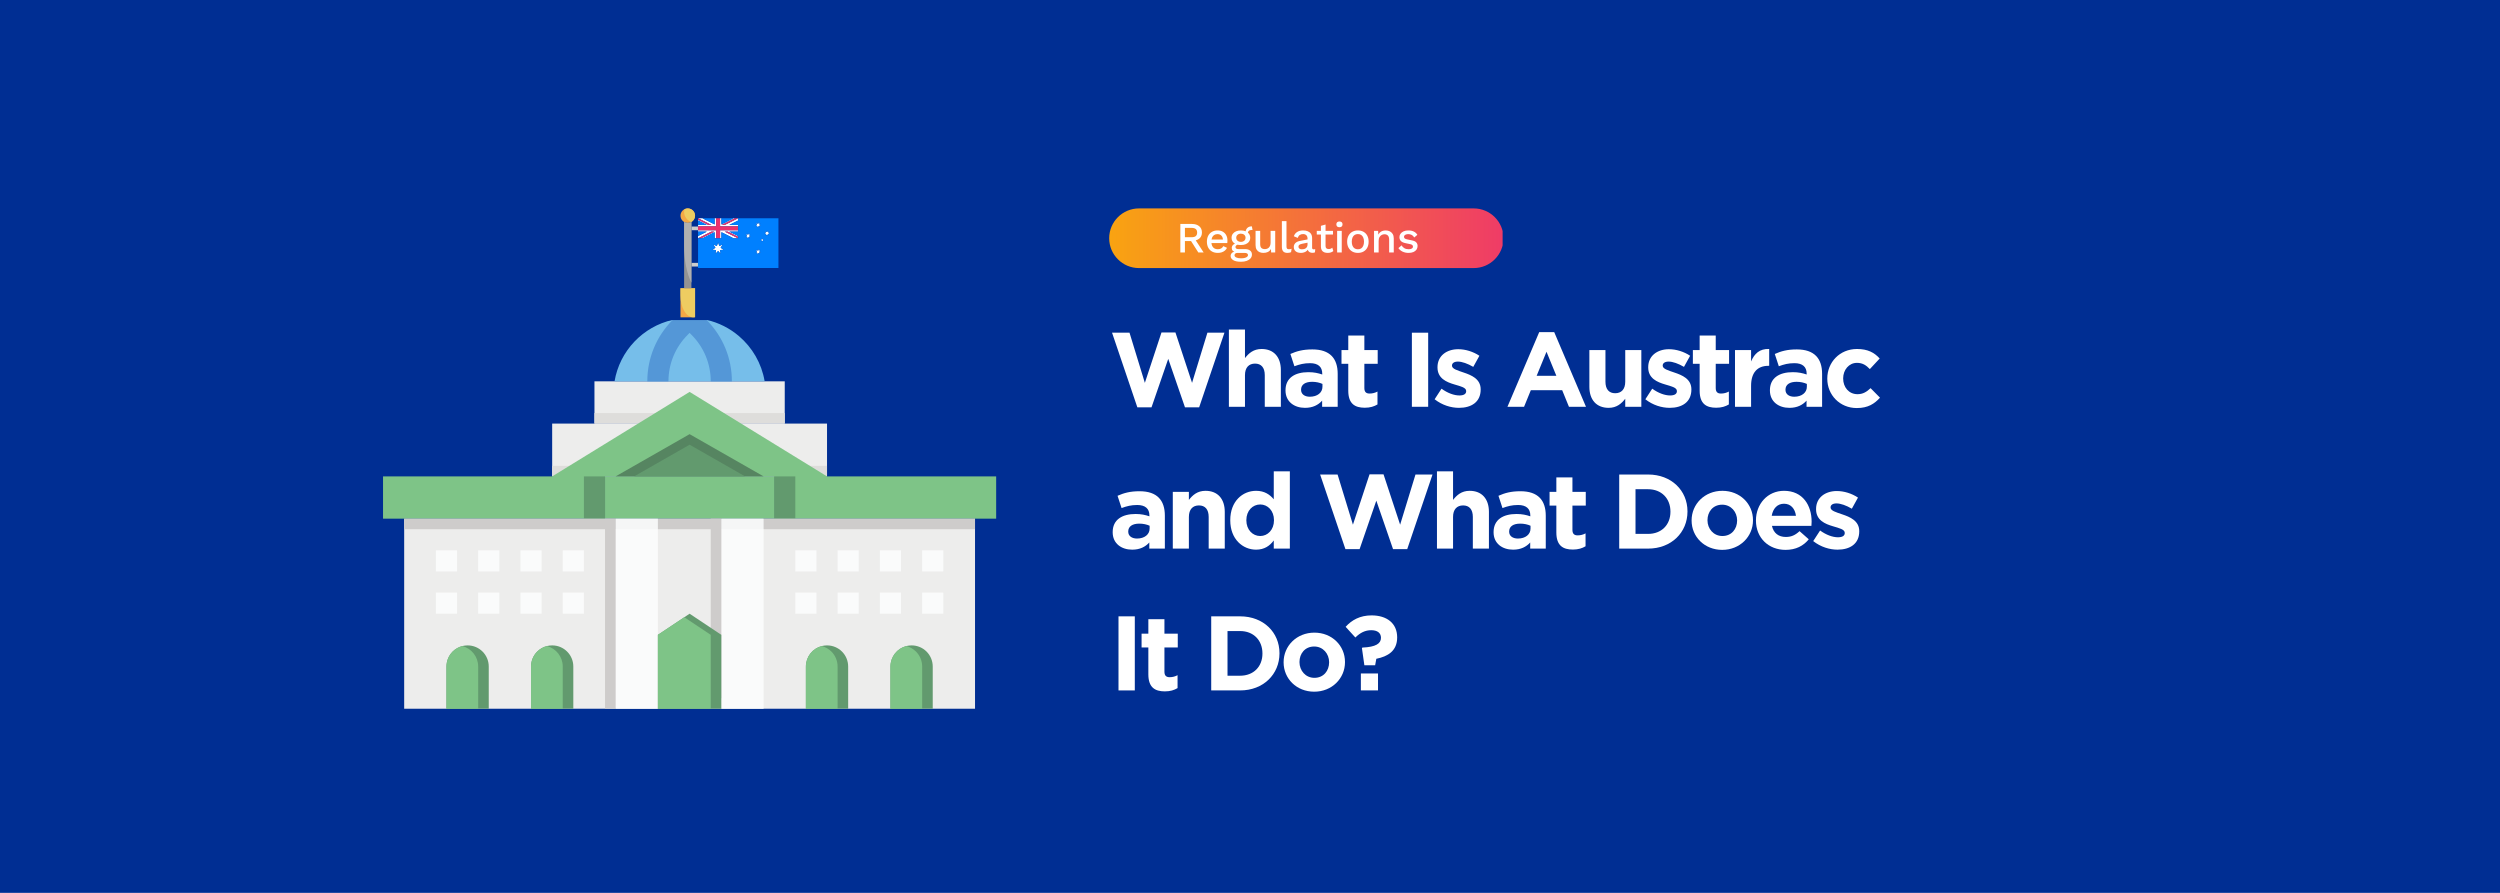<svg xmlns="http://www.w3.org/2000/svg" xmlns:xlink="http://www.w3.org/1999/xlink" width="2800" zoomAndPan="magnify" viewBox="0 0 2100 750" height="1000" preserveAspectRatio="xMidYMid meet" version="1.0"><defs><g/><clipPath id="af83042225"><path d="M 931.449 175.066 L 1262.199 175.066 L 1262.199 225.316 L 931.449 225.316 Z M 931.449 175.066 " clip-rule="nonzero"/></clipPath><clipPath id="25a161c5f9"><path d="M 956.773 225.184 C 942.941 225.184 931.719 213.961 931.719 200.117 C 931.719 186.273 942.941 175.066 956.773 175.066 L 1237.895 175.066 C 1251.727 175.066 1262.945 186.285 1262.945 200.117 C 1262.945 213.949 1251.727 225.184 1237.895 225.184 Z M 956.773 225.184 " clip-rule="nonzero"/></clipPath><linearGradient x1="-0" gradientTransform="matrix(331.234, 0, 0, 331.234, 931.721, 200.123)" y1="0" x2="0.998" gradientUnits="userSpaceOnUse" y2="0" id="9149de2689"><stop stop-opacity="1" stop-color="rgb(97.6%, 63.899%, 6.699%)" offset="0"/><stop stop-opacity="1" stop-color="rgb(97.585%, 63.741%, 6.83%)" offset="0.008"/><stop stop-opacity="1" stop-color="rgb(97.554%, 63.422%, 7.094%)" offset="0.016"/><stop stop-opacity="1" stop-color="rgb(97.523%, 63.104%, 7.356%)" offset="0.023"/><stop stop-opacity="1" stop-color="rgb(97.493%, 62.785%, 7.619%)" offset="0.031"/><stop stop-opacity="1" stop-color="rgb(97.462%, 62.468%, 7.881%)" offset="0.039"/><stop stop-opacity="1" stop-color="rgb(97.432%, 62.149%, 8.144%)" offset="0.047"/><stop stop-opacity="1" stop-color="rgb(97.401%, 61.832%, 8.406%)" offset="0.055"/><stop stop-opacity="1" stop-color="rgb(97.371%, 61.514%, 8.669%)" offset="0.062"/><stop stop-opacity="1" stop-color="rgb(97.34%, 61.195%, 8.932%)" offset="0.07"/><stop stop-opacity="1" stop-color="rgb(97.31%, 60.878%, 9.195%)" offset="0.078"/><stop stop-opacity="1" stop-color="rgb(97.279%, 60.559%, 9.457%)" offset="0.086"/><stop stop-opacity="1" stop-color="rgb(97.249%, 60.242%, 9.72%)" offset="0.094"/><stop stop-opacity="1" stop-color="rgb(97.22%, 59.924%, 9.982%)" offset="0.102"/><stop stop-opacity="1" stop-color="rgb(97.189%, 59.605%, 10.245%)" offset="0.109"/><stop stop-opacity="1" stop-color="rgb(97.159%, 59.288%, 10.509%)" offset="0.117"/><stop stop-opacity="1" stop-color="rgb(97.128%, 58.969%, 10.771%)" offset="0.125"/><stop stop-opacity="1" stop-color="rgb(97.098%, 58.652%, 11.034%)" offset="0.133"/><stop stop-opacity="1" stop-color="rgb(97.067%, 58.333%, 11.296%)" offset="0.141"/><stop stop-opacity="1" stop-color="rgb(97.037%, 58.015%, 11.559%)" offset="0.148"/><stop stop-opacity="1" stop-color="rgb(97.006%, 57.698%, 11.821%)" offset="0.156"/><stop stop-opacity="1" stop-color="rgb(96.976%, 57.379%, 12.083%)" offset="0.164"/><stop stop-opacity="1" stop-color="rgb(96.945%, 57.062%, 12.347%)" offset="0.172"/><stop stop-opacity="1" stop-color="rgb(96.915%, 56.743%, 12.61%)" offset="0.18"/><stop stop-opacity="1" stop-color="rgb(96.884%, 56.425%, 12.872%)" offset="0.188"/><stop stop-opacity="1" stop-color="rgb(96.854%, 56.107%, 13.135%)" offset="0.195"/><stop stop-opacity="1" stop-color="rgb(96.825%, 55.789%, 13.397%)" offset="0.203"/><stop stop-opacity="1" stop-color="rgb(96.794%, 55.472%, 13.66%)" offset="0.211"/><stop stop-opacity="1" stop-color="rgb(96.764%, 55.153%, 13.924%)" offset="0.219"/><stop stop-opacity="1" stop-color="rgb(96.733%, 54.836%, 14.186%)" offset="0.227"/><stop stop-opacity="1" stop-color="rgb(96.703%, 54.517%, 14.449%)" offset="0.234"/><stop stop-opacity="1" stop-color="rgb(96.672%, 54.199%, 14.711%)" offset="0.242"/><stop stop-opacity="1" stop-color="rgb(96.642%, 53.882%, 14.973%)" offset="0.25"/><stop stop-opacity="1" stop-color="rgb(96.611%, 53.563%, 15.236%)" offset="0.258"/><stop stop-opacity="1" stop-color="rgb(96.581%, 53.246%, 15.498%)" offset="0.266"/><stop stop-opacity="1" stop-color="rgb(96.55%, 52.927%, 15.762%)" offset="0.273"/><stop stop-opacity="1" stop-color="rgb(96.519%, 52.609%, 16.025%)" offset="0.281"/><stop stop-opacity="1" stop-color="rgb(96.489%, 52.29%, 16.287%)" offset="0.289"/><stop stop-opacity="1" stop-color="rgb(96.458%, 51.973%, 16.55%)" offset="0.297"/><stop stop-opacity="1" stop-color="rgb(96.429%, 51.656%, 16.812%)" offset="0.305"/><stop stop-opacity="1" stop-color="rgb(96.399%, 51.337%, 17.075%)" offset="0.312"/><stop stop-opacity="1" stop-color="rgb(96.368%, 51.019%, 17.337%)" offset="0.32"/><stop stop-opacity="1" stop-color="rgb(96.338%, 50.7%, 17.601%)" offset="0.328"/><stop stop-opacity="1" stop-color="rgb(96.307%, 50.383%, 17.863%)" offset="0.336"/><stop stop-opacity="1" stop-color="rgb(96.277%, 50.064%, 18.126%)" offset="0.344"/><stop stop-opacity="1" stop-color="rgb(96.246%, 49.747%, 18.388%)" offset="0.352"/><stop stop-opacity="1" stop-color="rgb(96.216%, 49.429%, 18.651%)" offset="0.359"/><stop stop-opacity="1" stop-color="rgb(96.185%, 49.11%, 18.913%)" offset="0.367"/><stop stop-opacity="1" stop-color="rgb(96.155%, 48.793%, 19.177%)" offset="0.375"/><stop stop-opacity="1" stop-color="rgb(96.124%, 48.474%, 19.44%)" offset="0.383"/><stop stop-opacity="1" stop-color="rgb(96.094%, 48.157%, 19.702%)" offset="0.391"/><stop stop-opacity="1" stop-color="rgb(96.065%, 47.839%, 19.965%)" offset="0.398"/><stop stop-opacity="1" stop-color="rgb(96.034%, 47.52%, 20.227%)" offset="0.406"/><stop stop-opacity="1" stop-color="rgb(96.004%, 47.203%, 20.49%)" offset="0.414"/><stop stop-opacity="1" stop-color="rgb(95.973%, 46.884%, 20.752%)" offset="0.422"/><stop stop-opacity="1" stop-color="rgb(95.943%, 46.567%, 21.016%)" offset="0.43"/><stop stop-opacity="1" stop-color="rgb(95.912%, 46.248%, 21.278%)" offset="0.438"/><stop stop-opacity="1" stop-color="rgb(95.882%, 45.93%, 21.541%)" offset="0.445"/><stop stop-opacity="1" stop-color="rgb(95.851%, 45.613%, 21.803%)" offset="0.453"/><stop stop-opacity="1" stop-color="rgb(95.821%, 45.294%, 22.066%)" offset="0.461"/><stop stop-opacity="1" stop-color="rgb(95.79%, 44.977%, 22.328%)" offset="0.469"/><stop stop-opacity="1" stop-color="rgb(95.76%, 44.658%, 22.592%)" offset="0.477"/><stop stop-opacity="1" stop-color="rgb(95.729%, 44.341%, 22.855%)" offset="0.484"/><stop stop-opacity="1" stop-color="rgb(95.699%, 44.022%, 23.117%)" offset="0.492"/><stop stop-opacity="1" stop-color="rgb(95.67%, 43.704%, 23.38%)" offset="0.5"/><stop stop-opacity="1" stop-color="rgb(95.639%, 43.387%, 23.642%)" offset="0.508"/><stop stop-opacity="1" stop-color="rgb(95.609%, 43.068%, 23.904%)" offset="0.516"/><stop stop-opacity="1" stop-color="rgb(95.578%, 42.751%, 24.167%)" offset="0.523"/><stop stop-opacity="1" stop-color="rgb(95.547%, 42.432%, 24.431%)" offset="0.531"/><stop stop-opacity="1" stop-color="rgb(95.517%, 42.114%, 24.693%)" offset="0.539"/><stop stop-opacity="1" stop-color="rgb(95.486%, 41.797%, 24.956%)" offset="0.547"/><stop stop-opacity="1" stop-color="rgb(95.456%, 41.478%, 25.218%)" offset="0.555"/><stop stop-opacity="1" stop-color="rgb(95.425%, 41.161%, 25.481%)" offset="0.562"/><stop stop-opacity="1" stop-color="rgb(95.395%, 40.842%, 25.743%)" offset="0.57"/><stop stop-opacity="1" stop-color="rgb(95.364%, 40.524%, 26.006%)" offset="0.578"/><stop stop-opacity="1" stop-color="rgb(95.334%, 40.205%, 26.27%)" offset="0.586"/><stop stop-opacity="1" stop-color="rgb(95.303%, 39.888%, 26.532%)" offset="0.594"/><stop stop-opacity="1" stop-color="rgb(95.274%, 39.571%, 26.794%)" offset="0.602"/><stop stop-opacity="1" stop-color="rgb(95.244%, 39.252%, 27.057%)" offset="0.609"/><stop stop-opacity="1" stop-color="rgb(95.213%, 38.934%, 27.319%)" offset="0.617"/><stop stop-opacity="1" stop-color="rgb(95.183%, 38.615%, 27.582%)" offset="0.625"/><stop stop-opacity="1" stop-color="rgb(95.152%, 38.298%, 27.846%)" offset="0.633"/><stop stop-opacity="1" stop-color="rgb(95.122%, 37.979%, 28.108%)" offset="0.641"/><stop stop-opacity="1" stop-color="rgb(95.091%, 37.662%, 28.371%)" offset="0.648"/><stop stop-opacity="1" stop-color="rgb(95.061%, 37.344%, 28.633%)" offset="0.656"/><stop stop-opacity="1" stop-color="rgb(95.03%, 37.025%, 28.896%)" offset="0.664"/><stop stop-opacity="1" stop-color="rgb(95%, 36.708%, 29.158%)" offset="0.672"/><stop stop-opacity="1" stop-color="rgb(94.969%, 36.389%, 29.42%)" offset="0.68"/><stop stop-opacity="1" stop-color="rgb(94.939%, 36.072%, 29.684%)" offset="0.688"/><stop stop-opacity="1" stop-color="rgb(94.908%, 35.754%, 29.947%)" offset="0.695"/><stop stop-opacity="1" stop-color="rgb(94.879%, 35.435%, 30.209%)" offset="0.703"/><stop stop-opacity="1" stop-color="rgb(94.849%, 35.118%, 30.472%)" offset="0.711"/><stop stop-opacity="1" stop-color="rgb(94.818%, 34.799%, 30.734%)" offset="0.719"/><stop stop-opacity="1" stop-color="rgb(94.788%, 34.482%, 30.997%)" offset="0.727"/><stop stop-opacity="1" stop-color="rgb(94.757%, 34.163%, 31.261%)" offset="0.734"/><stop stop-opacity="1" stop-color="rgb(94.727%, 33.846%, 31.523%)" offset="0.742"/><stop stop-opacity="1" stop-color="rgb(94.696%, 33.528%, 31.786%)" offset="0.75"/><stop stop-opacity="1" stop-color="rgb(94.666%, 33.209%, 32.048%)" offset="0.758"/><stop stop-opacity="1" stop-color="rgb(94.635%, 32.892%, 32.31%)" offset="0.766"/><stop stop-opacity="1" stop-color="rgb(94.604%, 32.573%, 32.573%)" offset="0.773"/><stop stop-opacity="1" stop-color="rgb(94.574%, 32.256%, 32.835%)" offset="0.781"/><stop stop-opacity="1" stop-color="rgb(94.543%, 31.937%, 33.099%)" offset="0.789"/><stop stop-opacity="1" stop-color="rgb(94.513%, 31.619%, 33.362%)" offset="0.797"/><stop stop-opacity="1" stop-color="rgb(94.484%, 31.302%, 33.624%)" offset="0.805"/><stop stop-opacity="1" stop-color="rgb(94.453%, 30.983%, 33.887%)" offset="0.812"/><stop stop-opacity="1" stop-color="rgb(94.423%, 30.666%, 34.149%)" offset="0.82"/><stop stop-opacity="1" stop-color="rgb(94.392%, 30.347%, 34.412%)" offset="0.828"/><stop stop-opacity="1" stop-color="rgb(94.362%, 30.029%, 34.674%)" offset="0.836"/><stop stop-opacity="1" stop-color="rgb(94.331%, 29.712%, 34.938%)" offset="0.844"/><stop stop-opacity="1" stop-color="rgb(94.301%, 29.393%, 35.2%)" offset="0.852"/><stop stop-opacity="1" stop-color="rgb(94.27%, 29.076%, 35.463%)" offset="0.859"/><stop stop-opacity="1" stop-color="rgb(94.24%, 28.757%, 35.725%)" offset="0.867"/><stop stop-opacity="1" stop-color="rgb(94.209%, 28.439%, 35.988%)" offset="0.875"/><stop stop-opacity="1" stop-color="rgb(94.179%, 28.12%, 36.25%)" offset="0.883"/><stop stop-opacity="1" stop-color="rgb(94.148%, 27.803%, 36.514%)" offset="0.891"/><stop stop-opacity="1" stop-color="rgb(94.118%, 27.486%, 36.777%)" offset="0.898"/><stop stop-opacity="1" stop-color="rgb(94.089%, 27.167%, 37.039%)" offset="0.906"/><stop stop-opacity="1" stop-color="rgb(94.058%, 26.849%, 37.302%)" offset="0.914"/><stop stop-opacity="1" stop-color="rgb(94.028%, 26.53%, 37.564%)" offset="0.922"/><stop stop-opacity="1" stop-color="rgb(93.997%, 26.213%, 37.827%)" offset="0.93"/><stop stop-opacity="1" stop-color="rgb(93.967%, 25.894%, 38.089%)" offset="0.938"/><stop stop-opacity="1" stop-color="rgb(93.936%, 25.577%, 38.353%)" offset="0.945"/><stop stop-opacity="1" stop-color="rgb(93.906%, 25.259%, 38.615%)" offset="0.953"/><stop stop-opacity="1" stop-color="rgb(93.875%, 24.94%, 38.878%)" offset="0.961"/><stop stop-opacity="1" stop-color="rgb(93.845%, 24.623%, 39.14%)" offset="0.969"/><stop stop-opacity="1" stop-color="rgb(93.814%, 24.304%, 39.403%)" offset="0.977"/><stop stop-opacity="1" stop-color="rgb(93.784%, 23.987%, 39.665%)" offset="0.984"/><stop stop-opacity="1" stop-color="rgb(93.753%, 23.669%, 39.929%)" offset="0.992"/><stop stop-opacity="1" stop-color="rgb(93.723%, 23.351%, 40.192%)" offset="1"/></linearGradient><clipPath id="6c7bf1f326"><path d="M 579 178.363 L 624 178.363 L 624 223 L 579 223 Z M 579 178.363 " clip-rule="nonzero"/></clipPath><clipPath id="71da7ced78"><path d="M 570 178.363 L 589 178.363 L 589 276 L 570 276 Z M 570 178.363 " clip-rule="nonzero"/></clipPath><clipPath id="1544160a74"><path d="M 339 435 L 820 435 L 820 595.363 L 339 595.363 Z M 339 435 " clip-rule="nonzero"/></clipPath><clipPath id="859328def1"><path d="M 375 542 L 411 542 L 411 595.363 L 375 595.363 Z M 375 542 " clip-rule="nonzero"/></clipPath><clipPath id="d554db79fa"><path d="M 605 435 L 642 435 L 642 595.363 L 605 595.363 Z M 605 435 " clip-rule="nonzero"/></clipPath><clipPath id="a970f1b721"><path d="M 517 435 L 553 435 L 553 595.363 L 517 595.363 Z M 517 435 " clip-rule="nonzero"/></clipPath><clipPath id="172e1464bf"><path d="M 676 542 L 713 542 L 713 595.363 L 676 595.363 Z M 676 542 " clip-rule="nonzero"/></clipPath><clipPath id="0444313bc2"><path d="M 747 542 L 784 542 L 784 595.363 L 747 595.363 Z M 747 542 " clip-rule="nonzero"/></clipPath><clipPath id="6994d62e46"><path d="M 446 542 L 482 542 L 482 595.363 L 446 595.363 Z M 446 542 " clip-rule="nonzero"/></clipPath><clipPath id="ddb8c623fe"><path d="M 375 542 L 402 542 L 402 595.363 L 375 595.363 Z M 375 542 " clip-rule="nonzero"/></clipPath><clipPath id="2d41452cce"><path d="M 676 542 L 704 542 L 704 595.363 L 676 595.363 Z M 676 542 " clip-rule="nonzero"/></clipPath><clipPath id="5bb02f70d5"><path d="M 747 542 L 775 542 L 775 595.363 L 747 595.363 Z M 747 542 " clip-rule="nonzero"/></clipPath><clipPath id="b992a75074"><path d="M 446 542 L 473 542 L 473 595.363 L 446 595.363 Z M 446 542 " clip-rule="nonzero"/></clipPath><clipPath id="2d539e4cb3"><path d="M 321.637 329 L 836.887 329 L 836.887 436 L 321.637 436 Z M 321.637 329 " clip-rule="nonzero"/></clipPath><clipPath id="8532132d79"><path d="M 508 435 L 518 435 L 518 595.363 L 508 595.363 Z M 508 435 " clip-rule="nonzero"/></clipPath><clipPath id="ac1ed0b1d3"><path d="M 552 515 L 606 515 L 606 595.363 L 552 595.363 Z M 552 515 " clip-rule="nonzero"/></clipPath><clipPath id="29792e77a1"><path d="M 552 518 L 598 518 L 598 595.363 L 552 595.363 Z M 552 518 " clip-rule="nonzero"/></clipPath><clipPath id="dcf35805d9"><path d="M 491.891 156.824 L 668.688 156.824 L 668.688 268.855 L 491.891 268.855 Z M 491.891 156.824 " clip-rule="nonzero"/></clipPath><clipPath id="c02e1c492e"><path d="M 527.141 156.824 L 633 156.824 C 652.469 156.824 668.25 172.609 668.25 192.074 L 668.25 233.605 C 668.25 253.074 652.469 268.855 633 268.855 L 527.141 268.855 C 507.672 268.855 491.891 253.074 491.891 233.605 L 491.891 192.074 C 491.891 172.609 507.672 156.824 527.141 156.824 Z M 527.141 156.824 " clip-rule="nonzero"/></clipPath><clipPath id="a498d8bc24"><path d="M 571.602 242 L 584 242 L 584 266.566 L 571.602 266.566 Z M 571.602 242 " clip-rule="nonzero"/></clipPath><clipPath id="6c4367d941"><path d="M 571.602 175.066 L 584 175.066 L 584 188 L 571.602 188 Z M 571.602 175.066 " clip-rule="nonzero"/></clipPath><clipPath id="978a4dc0fa"><path d="M 580 190 L 586.602 190 L 586.602 194 L 580 194 Z M 580 190 " clip-rule="nonzero"/></clipPath><clipPath id="e3a8f9b879"><path d="M 580 220 L 586.602 220 L 586.602 224 L 580 224 Z M 580 220 " clip-rule="nonzero"/></clipPath><clipPath id="17a5e4cc1e"><path d="M 574 175.066 L 584 175.066 L 584 187 L 574 187 Z M 574 175.066 " clip-rule="nonzero"/></clipPath><clipPath id="6c3dd06424"><path d="M 571.602 242 L 584 242 L 584 266.566 L 571.602 266.566 Z M 571.602 242 " clip-rule="nonzero"/></clipPath><clipPath id="1a9f43d75b"><path d="M 586.371 183.332 L 647 183.332 L 647 214 L 586.371 214 Z M 586.371 183.332 " clip-rule="nonzero"/></clipPath><clipPath id="648eabf5d4"><path d="M 586.371 183.332 L 621 183.332 L 621 201 L 586.371 201 Z M 586.371 183.332 " clip-rule="nonzero"/></clipPath><clipPath id="f9d0515649"><path d="M 586.371 183.332 L 653.871 183.332 L 653.871 225.332 L 586.371 225.332 Z M 586.371 183.332 " clip-rule="nonzero"/></clipPath></defs><rect x="-210" width="2520" fill="#ffffff" y="-75" height="900" fill-opacity="1"/><rect x="-210" width="2520" fill="#002e93" y="-75" height="900" fill-opacity="1"/><g clip-path="url(#af83042225)"><g clip-path="url(#25a161c5f9)"><path fill="url(#9149de2689)" d="M 931.719 175.066 L 931.719 225.184 L 1262.199 225.184 L 1262.199 175.066 Z M 931.719 175.066 " fill-rule="nonzero"/></g></g><g clip-path="url(#6c7bf1f326)"><path fill="#f58412" d="M 623.66 222.727 L 579.262 222.727 L 579.262 178.363 L 623.66 178.363 L 623.66 222.727 " fill-opacity="1" fill-rule="nonzero"/></g><path fill="#e07518" d="M 623.66 196.109 L 659.18 196.109 L 659.18 231.598 L 623.66 231.598 L 623.66 196.109 " fill-opacity="1" fill-rule="nonzero"/><g clip-path="url(#71da7ced78)"><path fill="#cecccb" d="M 588.141 275.957 L 570.383 275.957 L 570.383 178.363 L 588.141 178.363 L 588.141 275.957 " fill-opacity="1" fill-rule="nonzero"/></g><path fill="#ededec" d="M 659.18 355.809 L 499.344 355.809 L 499.344 320.32 L 659.18 320.32 L 659.18 355.809 " fill-opacity="1" fill-rule="nonzero"/><path fill="#dedddb" d="M 659.18 355.809 L 499.344 355.809 L 499.344 346.938 L 659.18 346.938 L 659.18 355.809 " fill-opacity="1" fill-rule="nonzero"/><path fill="#ededec" d="M 694.699 400.172 L 463.824 400.172 L 463.824 355.809 L 694.699 355.809 L 694.699 400.172 " fill-opacity="1" fill-rule="nonzero"/><path fill="#dedddb" d="M 694.699 400.172 L 463.824 400.172 L 463.824 391.301 L 694.699 391.301 L 694.699 400.172 " fill-opacity="1" fill-rule="nonzero"/><g clip-path="url(#1544160a74)"><path fill="#ededec" d="M 650.301 435.66 L 339.508 435.66 L 339.508 595.363 L 819.016 595.363 L 819.016 435.66 L 650.301 435.66 " fill-opacity="1" fill-rule="nonzero"/></g><g clip-path="url(#859328def1)"><path fill="#629a6e" d="M 410.547 559.875 L 410.547 595.363 L 375.027 595.363 L 375.027 559.875 C 375.027 554.973 377.012 550.535 380.223 547.32 C 382.43 545.113 385.23 543.492 388.348 542.684 C 389.77 542.316 391.258 542.129 392.789 542.129 C 402.598 542.129 410.547 550.07 410.547 559.875 " fill-opacity="1" fill-rule="nonzero"/></g><g clip-path="url(#d554db79fa)"><path fill="#fafbfb" d="M 641.422 595.363 L 605.902 595.363 L 605.902 435.66 L 641.422 435.66 L 641.422 595.363 " fill-opacity="1" fill-rule="nonzero"/></g><g clip-path="url(#a970f1b721)"><path fill="#fafbfb" d="M 552.621 595.363 L 517.105 595.363 L 517.105 435.66 L 552.621 435.66 L 552.621 595.363 " fill-opacity="1" fill-rule="nonzero"/></g><path fill="#7ec487" d="M 650.301 435.66 L 508.223 435.66 L 508.223 400.172 L 650.301 400.172 L 650.301 435.66 " fill-opacity="1" fill-rule="nonzero"/><g clip-path="url(#172e1464bf)"><path fill="#629a6e" d="M 712.457 559.875 L 712.457 595.363 L 676.938 595.363 L 676.938 559.875 C 676.938 551.602 682.602 544.656 690.258 542.684 C 691.68 542.316 693.168 542.129 694.699 542.129 C 699.605 542.129 704.043 544.113 707.262 547.32 C 710.473 550.535 712.457 554.973 712.457 559.875 " fill-opacity="1" fill-rule="nonzero"/></g><g clip-path="url(#0444313bc2)"><path fill="#629a6e" d="M 783.496 559.875 L 783.496 595.363 L 747.977 595.363 L 747.977 559.875 C 747.977 551.602 753.637 544.656 761.297 542.684 C 762.719 542.316 764.203 542.129 765.738 542.129 C 770.641 542.129 775.082 544.113 778.301 547.32 C 781.508 550.535 783.496 554.973 783.496 559.875 " fill-opacity="1" fill-rule="nonzero"/></g><path fill="#fafbfb" d="M 685.82 515.512 L 668.059 515.512 L 668.059 497.766 L 685.82 497.766 L 685.82 515.512 " fill-opacity="1" fill-rule="nonzero"/><path fill="#fafbfb" d="M 685.82 480.023 L 668.059 480.023 L 668.059 462.277 L 685.82 462.277 L 685.82 480.023 " fill-opacity="1" fill-rule="nonzero"/><path fill="#fafbfb" d="M 721.336 515.512 L 703.578 515.512 L 703.578 497.766 L 721.336 497.766 L 721.336 515.512 " fill-opacity="1" fill-rule="nonzero"/><path fill="#fafbfb" d="M 721.336 480.023 L 703.578 480.023 L 703.578 462.277 L 721.336 462.277 L 721.336 480.023 " fill-opacity="1" fill-rule="nonzero"/><path fill="#fafbfb" d="M 756.855 515.512 L 739.098 515.512 L 739.098 497.766 L 756.855 497.766 L 756.855 515.512 " fill-opacity="1" fill-rule="nonzero"/><path fill="#fafbfb" d="M 756.855 480.023 L 739.098 480.023 L 739.098 462.277 L 756.855 462.277 L 756.855 480.023 " fill-opacity="1" fill-rule="nonzero"/><path fill="#fafbfb" d="M 792.375 515.512 L 774.617 515.512 L 774.617 497.766 L 792.375 497.766 L 792.375 515.512 " fill-opacity="1" fill-rule="nonzero"/><path fill="#fafbfb" d="M 792.375 480.023 L 774.617 480.023 L 774.617 462.277 L 792.375 462.277 L 792.375 480.023 " fill-opacity="1" fill-rule="nonzero"/><g clip-path="url(#6994d62e46)"><path fill="#629a6e" d="M 481.586 559.875 L 481.586 595.363 L 446.066 595.363 L 446.066 559.875 C 446.066 554.973 448.051 550.535 451.262 547.32 C 453.469 545.113 456.266 543.492 459.387 542.684 C 460.805 542.316 462.293 542.129 463.824 542.129 C 473.637 542.129 481.586 550.07 481.586 559.875 " fill-opacity="1" fill-rule="nonzero"/></g><g clip-path="url(#ddb8c623fe)"><path fill="#7ec487" d="M 401.668 559.875 L 401.668 595.363 L 375.027 595.363 L 375.027 559.875 C 375.027 554.973 377.012 550.535 380.223 547.32 C 382.43 545.113 385.23 543.492 388.348 542.684 C 396.008 544.656 401.668 551.602 401.668 559.875 " fill-opacity="1" fill-rule="nonzero"/></g><g clip-path="url(#2d41452cce)"><path fill="#7ec487" d="M 703.578 559.875 L 703.578 595.363 L 676.938 595.363 L 676.938 559.875 C 676.938 551.602 682.602 544.656 690.258 542.684 C 693.379 543.492 696.176 545.113 698.383 547.32 C 701.59 550.535 703.578 554.973 703.578 559.875 " fill-opacity="1" fill-rule="nonzero"/></g><g clip-path="url(#5bb02f70d5)"><path fill="#7ec487" d="M 774.617 559.875 L 774.617 595.363 L 747.977 595.363 L 747.977 559.875 C 747.977 551.602 753.637 544.656 761.297 542.684 C 764.414 543.492 767.211 545.113 769.422 547.32 C 772.629 550.535 774.617 554.973 774.617 559.875 " fill-opacity="1" fill-rule="nonzero"/></g><g clip-path="url(#b992a75074)"><path fill="#7ec487" d="M 472.703 559.875 L 472.703 595.363 L 446.066 595.363 L 446.066 559.875 C 446.066 554.973 448.051 550.535 451.262 547.32 C 453.469 545.113 456.266 543.492 459.387 542.684 C 467.043 544.656 472.703 551.602 472.703 559.875 " fill-opacity="1" fill-rule="nonzero"/></g><path fill="#fafbfb" d="M 490.465 515.512 L 472.703 515.512 L 472.703 497.766 L 490.465 497.766 L 490.465 515.512 " fill-opacity="1" fill-rule="nonzero"/><path fill="#fafbfb" d="M 490.465 480.023 L 472.703 480.023 L 472.703 462.277 L 490.465 462.277 L 490.465 480.023 " fill-opacity="1" fill-rule="nonzero"/><path fill="#fafbfb" d="M 454.945 515.512 L 437.188 515.512 L 437.188 497.766 L 454.945 497.766 L 454.945 515.512 " fill-opacity="1" fill-rule="nonzero"/><path fill="#fafbfb" d="M 454.945 480.023 L 437.188 480.023 L 437.188 462.277 L 454.945 462.277 L 454.945 480.023 " fill-opacity="1" fill-rule="nonzero"/><path fill="#fafbfb" d="M 419.426 515.512 L 401.668 515.512 L 401.668 497.766 L 419.426 497.766 L 419.426 515.512 " fill-opacity="1" fill-rule="nonzero"/><path fill="#fafbfb" d="M 419.426 480.023 L 401.668 480.023 L 401.668 462.277 L 419.426 462.277 L 419.426 480.023 " fill-opacity="1" fill-rule="nonzero"/><path fill="#fafbfb" d="M 383.906 515.512 L 366.148 515.512 L 366.148 497.766 L 383.906 497.766 L 383.906 515.512 " fill-opacity="1" fill-rule="nonzero"/><path fill="#fafbfb" d="M 383.906 480.023 L 366.148 480.023 L 366.148 462.277 L 383.906 462.277 L 383.906 480.023 " fill-opacity="1" fill-rule="nonzero"/><g clip-path="url(#2d539e4cb3)"><path fill="#7ec487" d="M 694.699 400.172 L 579.262 329.191 L 463.824 400.172 L 321.75 400.172 L 321.75 435.66 L 508.223 435.66 L 508.223 400.172 L 650.301 400.172 L 650.301 435.66 L 836.773 435.66 L 836.773 400.172 L 694.699 400.172 " fill-opacity="1" fill-rule="nonzero"/></g><path fill="#568561" d="M 641.422 400.172 L 517.105 400.172 L 579.262 364.684 Z M 641.422 400.172 " fill-opacity="1" fill-rule="nonzero"/><path fill="#629a6e" d="M 625.879 400.172 L 532.645 400.172 L 579.262 373.555 Z M 625.879 400.172 " fill-opacity="1" fill-rule="nonzero"/><path fill="#76beea" d="M 642.309 320.32 L 516.215 320.32 C 520.512 294.746 540.012 274.316 565.121 268.66 C 569.672 267.629 574.398 267.086 579.262 267.086 C 584.125 267.086 588.852 267.629 593.402 268.66 C 603.68 270.969 613.027 275.77 620.762 282.371 C 631.93 291.906 639.777 305.215 642.309 320.32 " fill-opacity="1" fill-rule="nonzero"/><path fill="#5497d7" d="M 614.781 320.32 L 597.02 320.32 C 597.02 305.527 591.25 291.617 580.781 281.16 L 579.262 279.629 L 577.742 281.16 C 567.273 291.617 561.504 305.527 561.504 320.32 L 543.742 320.32 C 543.742 300.812 551.336 282.469 565.121 268.66 C 569.672 267.629 574.398 267.086 579.262 267.086 C 584.125 267.086 588.852 267.629 593.402 268.66 C 607.188 282.469 614.781 300.812 614.781 320.32 " fill-opacity="1" fill-rule="nonzero"/><path fill="#cecccb" d="M 605.902 586.492 L 597.02 586.492 L 597.02 435.66 L 605.902 435.66 L 605.902 586.492 " fill-opacity="1" fill-rule="nonzero"/><g clip-path="url(#8532132d79)"><path fill="#cecccb" d="M 517.105 595.363 L 508.223 595.363 L 508.223 435.66 L 517.105 435.66 L 517.105 595.363 " fill-opacity="1" fill-rule="nonzero"/></g><g clip-path="url(#ac1ed0b1d3)"><path fill="#629a6e" d="M 605.902 533.258 L 605.902 595.363 L 552.621 595.363 L 552.621 533.258 L 574.82 518.473 L 579.262 515.512 L 605.902 533.258 " fill-opacity="1" fill-rule="nonzero"/></g><g clip-path="url(#29792e77a1)"><path fill="#7ec487" d="M 597.02 533.258 L 597.02 595.363 L 552.621 595.363 L 552.621 533.258 L 574.82 518.473 L 597.02 533.258 " fill-opacity="1" fill-rule="nonzero"/></g><path fill="#629a6e" d="M 668.059 435.66 L 650.301 435.66 L 650.301 400.172 L 668.059 400.172 L 668.059 435.66 " fill-opacity="1" fill-rule="nonzero"/><path fill="#629a6e" d="M 508.223 435.66 L 490.465 435.66 L 490.465 400.172 L 508.223 400.172 L 508.223 435.66 " fill-opacity="1" fill-rule="nonzero"/><path fill="#f5f6f6" d="M 552.621 444.535 L 517.105 444.535 L 517.105 435.66 L 552.621 435.66 L 552.621 444.535 " fill-opacity="1" fill-rule="nonzero"/><path fill="#f5f6f6" d="M 641.422 444.535 L 605.902 444.535 L 605.902 435.66 L 641.422 435.66 L 641.422 444.535 " fill-opacity="1" fill-rule="nonzero"/><path fill="#cecccb" d="M 819.016 444.535 L 641.422 444.535 L 641.422 435.66 L 819.016 435.66 L 819.016 444.535 " fill-opacity="1" fill-rule="nonzero"/><path fill="#cecccb" d="M 517.105 444.535 L 339.508 444.535 L 339.508 435.66 L 517.105 435.66 L 517.105 444.535 " fill-opacity="1" fill-rule="nonzero"/><path fill="#cecccb" d="M 605.902 444.535 L 552.621 444.535 L 552.621 435.66 L 605.902 435.66 L 605.902 444.535 " fill-opacity="1" fill-rule="nonzero"/><g clip-path="url(#dcf35805d9)"><g clip-path="url(#c02e1c492e)"><path fill="#002e93" d="M 491.891 156.824 L 668.25 156.824 L 668.25 268.855 L 491.891 268.855 Z M 491.891 156.824 " fill-opacity="1" fill-rule="nonzero"/></g></g><g clip-path="url(#a498d8bc24)"><path fill="#f3a845" d="M 571.602 242.164 L 583.852 242.164 L 583.852 266.562 L 571.602 266.562 Z M 571.602 242.164 " fill-opacity="1" fill-rule="nonzero"/></g><g clip-path="url(#6c4367d941)"><path fill="#f3a845" d="M 583.852 181.168 C 583.852 181.57 583.812 181.965 583.734 182.359 C 583.652 182.75 583.539 183.133 583.383 183.504 C 583.23 183.871 583.043 184.223 582.816 184.559 C 582.594 184.891 582.34 185.199 582.055 185.48 C 581.773 185.766 581.461 186.02 581.129 186.242 C 580.793 186.461 580.441 186.652 580.07 186.805 C 579.699 186.957 579.316 187.074 578.922 187.152 C 578.527 187.23 578.129 187.27 577.727 187.27 C 577.324 187.27 576.926 187.23 576.531 187.152 C 576.137 187.074 575.754 186.957 575.383 186.805 C 575.012 186.652 574.656 186.461 574.324 186.242 C 573.988 186.02 573.68 185.766 573.395 185.48 C 573.109 185.199 572.855 184.891 572.633 184.559 C 572.41 184.223 572.219 183.871 572.066 183.504 C 571.914 183.133 571.797 182.75 571.719 182.359 C 571.641 181.965 571.602 181.57 571.602 181.168 C 571.602 180.77 571.641 180.371 571.719 179.98 C 571.797 179.586 571.914 179.203 572.066 178.836 C 572.219 178.465 572.41 178.113 572.633 177.781 C 572.855 177.445 573.109 177.141 573.395 176.855 C 573.68 176.574 573.988 176.32 574.324 176.098 C 574.656 175.875 575.012 175.688 575.383 175.535 C 575.754 175.379 576.137 175.266 576.531 175.188 C 576.926 175.109 577.324 175.07 577.727 175.07 C 578.129 175.07 578.527 175.109 578.922 175.188 C 579.316 175.266 579.699 175.379 580.07 175.535 C 580.441 175.688 580.793 175.875 581.129 176.098 C 581.461 176.32 581.773 176.574 582.055 176.855 C 582.34 177.141 582.594 177.445 582.816 177.781 C 583.043 178.113 583.23 178.465 583.383 178.836 C 583.539 179.203 583.652 179.586 583.734 179.98 C 583.812 180.371 583.852 180.77 583.852 181.168 Z M 583.852 181.168 " fill-opacity="1" fill-rule="nonzero"/></g><g clip-path="url(#978a4dc0fa)"><path fill="#cccccc" d="M 580.789 190.316 L 586.914 190.316 L 586.914 193.367 L 580.789 193.367 Z M 580.789 190.316 " fill-opacity="1" fill-rule="nonzero"/></g><g clip-path="url(#e3a8f9b879)"><path fill="#cccccc" d="M 580.789 220.816 L 586.914 220.816 L 586.914 223.863 L 580.789 223.863 Z M 580.789 220.816 " fill-opacity="1" fill-rule="nonzero"/></g><g clip-path="url(#17a5e4cc1e)"><path fill="#eecc61" d="M 577.727 175.07 C 576.75 175.07 575.84 175.316 575.02 175.723 C 574.793 176.488 574.664 177.289 574.664 178.117 C 574.664 181.871 577.121 185.094 580.637 186.504 C 582.543 185.469 583.852 183.48 583.852 181.168 C 583.852 177.801 581.109 175.07 577.727 175.07 Z M 577.727 175.07 " fill-opacity="1" fill-rule="nonzero"/></g><g clip-path="url(#6c3dd06424)"><path fill="#eecc61" d="M 583.852 242.164 L 571.602 242.164 L 571.602 248.262 C 571.602 258.367 576.398 266.562 582.32 266.562 C 582.84 266.562 583.348 266.477 583.852 266.352 Z M 583.852 242.164 " fill-opacity="1" fill-rule="nonzero"/></g><path fill="#939393" d="M 577.727 187.27 C 576.605 187.27 575.566 186.945 574.664 186.422 L 574.664 242.164 L 580.789 242.164 L 580.789 186.422 C 579.883 186.945 578.848 187.27 577.727 187.27 Z M 577.727 187.27 " fill-opacity="1" fill-rule="nonzero"/><path fill="#b0b0b0" d="M 574.664 186.422 L 574.664 206.328 C 574.664 218.875 577.047 230.09 580.789 237.5 L 580.789 186.422 C 579.883 186.945 578.848 187.27 577.727 187.27 C 576.605 187.27 575.566 186.945 574.664 186.422 Z M 574.664 186.422 " fill-opacity="1" fill-rule="nonzero"/><g clip-path="url(#1a9f43d75b)"><path fill="#ffffff" d="M 608.02 209.723 L 604.883 210.062 L 605.312 213.199 L 603.207 210.836 L 600.977 213.199 L 601.406 210.062 L 598.27 209.723 L 600.977 208.133 L 599.172 205.469 L 602.18 206.586 L 603.207 203.535 L 604.195 206.586 L 607.117 205.469 L 605.312 208.133 Z M 635.855 213.543 L 635.984 212.082 L 634.523 211.953 L 635.855 211.18 L 634.953 209.852 L 636.414 210.492 L 636.844 209.035 L 637.316 210.492 L 638.773 209.852 L 637.875 211.18 L 639.207 211.953 L 637.66 212.082 L 637.875 213.543 L 636.844 212.512 Z M 639.891 201.09 L 640.234 200.188 L 640.578 201.09 L 641.566 201.09 L 640.879 201.73 L 641.008 202.762 L 640.234 202.203 L 639.332 202.762 L 639.676 201.73 L 638.859 201.09 Z M 630.227 196.578 L 629.453 197.824 L 630.785 198.598 L 629.238 198.727 L 629.453 200.273 L 628.422 199.156 L 627.434 200.273 L 627.562 198.727 L 626.105 198.598 L 627.434 197.824 L 626.535 196.578 L 627.992 197.051 L 628.422 195.676 L 628.895 197.051 Z M 636.844 186.484 L 637.316 187.945 L 638.773 187.473 L 637.875 188.719 L 639.207 189.492 L 637.66 189.621 L 637.875 191.082 L 636.844 189.965 L 635.855 191.082 L 635.984 189.621 L 634.523 189.492 L 635.855 188.719 L 634.953 187.473 L 636.414 187.945 Z M 601.535 183.348 L 601.535 190.094 L 586.371 190.094 L 586.371 188.934 L 593.758 188.934 L 586.371 185.238 L 586.371 184.551 L 595.004 188.934 L 597.582 188.934 L 586.371 183.348 L 590.066 183.348 L 600.289 188.504 L 600.289 183.348 Z M 604.883 183.348 L 606 183.348 L 606 188.504 L 616.223 183.348 L 617.426 183.348 L 606.215 188.934 L 608.793 188.934 L 620.047 183.348 L 620.047 185.238 L 612.617 188.934 L 620.047 188.934 L 620.047 190.094 L 604.883 190.094 Z M 604.883 200.188 L 604.883 193.441 L 620.047 193.441 L 620.047 194.559 L 612.617 194.559 L 620.047 198.254 L 620.047 198.941 L 611.285 194.559 L 608.793 194.559 L 620.047 200.188 L 616.223 200.188 L 606 195.031 L 606 200.188 Z M 601.535 200.188 L 600.289 200.188 L 600.289 195.031 L 590.066 200.188 L 588.82 200.188 L 600.074 194.559 L 597.582 194.559 L 586.371 200.188 L 586.371 198.254 L 593.758 194.559 L 586.371 194.559 L 586.371 193.441 L 601.535 193.441 Z M 646.293 194.344 L 645.391 195.59 L 646.723 196.363 L 645.176 196.449 L 645.391 198.039 L 644.359 196.922 L 643.242 198.039 L 643.5 196.449 L 642.039 196.363 L 643.242 195.59 L 642.469 194.344 L 643.93 194.902 L 644.359 193.441 L 644.832 194.902 L 646.293 194.344 " fill-opacity="1" fill-rule="evenodd"/></g><g clip-path="url(#648eabf5d4)"><path fill="#ed316c" d="M 586.371 200.188 L 597.582 194.559 L 600.074 194.559 L 588.82 200.188 Z M 620.047 200.188 L 608.793 194.559 L 611.285 194.559 L 620.047 198.941 Z M 620.047 183.348 L 608.793 188.934 L 606.215 188.934 L 617.426 183.348 Z M 586.371 183.348 L 597.582 188.934 L 595.004 188.934 L 586.371 184.551 Z M 586.371 190.094 L 601.535 190.094 L 601.535 183.348 L 604.883 183.348 L 604.883 190.094 L 620.047 190.094 L 620.047 193.441 L 604.883 193.441 L 604.883 200.188 L 601.535 200.188 L 601.535 193.441 L 586.371 193.441 L 586.371 190.094 " fill-opacity="1" fill-rule="evenodd"/></g><g clip-path="url(#f9d0515649)"><path fill="#0080ff" d="M 608.02 209.723 L 605.312 208.133 L 607.117 205.469 L 604.195 206.586 L 603.207 203.535 L 602.18 206.586 L 599.172 205.469 L 600.977 208.133 L 598.27 209.723 L 601.406 210.062 L 600.977 213.199 L 603.207 210.836 L 605.312 213.199 L 604.883 210.062 Z M 635.855 213.543 L 636.844 212.512 L 637.875 213.543 L 637.66 212.082 L 639.207 211.953 L 637.875 211.18 L 638.773 209.852 L 637.316 210.492 L 636.844 209.035 L 636.414 210.492 L 634.953 209.852 L 635.855 211.18 L 634.523 211.953 L 635.984 212.082 Z M 636.844 186.484 L 636.414 187.945 L 634.953 187.473 L 635.855 188.719 L 634.523 189.492 L 635.984 189.621 L 635.855 191.082 L 636.844 189.965 L 637.875 191.082 L 637.66 189.621 L 639.207 189.492 L 637.875 188.719 L 638.773 187.473 L 637.316 187.945 Z M 630.227 196.578 L 628.895 197.051 L 628.422 195.676 L 627.992 197.051 L 626.535 196.578 L 627.434 197.824 L 626.105 198.598 L 627.562 198.727 L 627.434 200.273 L 628.422 199.156 L 629.453 200.273 L 629.238 198.727 L 630.785 198.598 L 629.453 197.824 Z M 639.891 201.09 L 638.859 201.09 L 639.676 201.73 L 639.332 202.762 L 640.234 202.203 L 641.008 202.762 L 640.879 201.73 L 641.566 201.09 L 640.578 201.09 L 640.234 200.188 Z M 616.223 183.348 L 606 188.504 L 606 183.348 Z M 600.289 183.348 L 600.289 188.504 L 590.066 183.348 Z M 586.371 185.238 L 593.758 188.934 L 586.371 188.934 Z M 586.371 194.559 L 593.758 194.559 L 586.371 198.254 Z M 586.371 200.188 L 590.066 200.188 L 600.289 195.031 L 600.289 200.188 L 606 200.188 L 606 195.031 L 616.223 200.188 L 620.047 200.188 L 620.047 198.254 L 612.617 194.559 L 620.047 194.559 L 620.047 188.934 L 612.617 188.934 L 620.047 185.238 L 620.047 183.348 L 653.895 183.348 L 653.895 225.098 L 586.371 225.098 Z M 646.293 194.344 L 644.832 194.902 L 644.359 193.441 L 643.93 194.902 L 642.469 194.344 L 643.242 195.59 L 642.039 196.363 L 643.5 196.449 L 643.242 198.039 L 644.359 196.922 L 645.391 198.039 L 645.176 196.449 L 646.723 196.363 L 645.391 195.59 L 646.293 194.344 " fill-opacity="1" fill-rule="evenodd"/></g><g fill="#ffffff" fill-opacity="1"><g transform="translate(931.451, 341.697)"><g><path d="M 97.086 -62.234 L 82.773 -62.234 L 69.879 -20.094 L 55.922 -62.41 L 44.188 -62.41 L 30.227 -20.094 L 17.336 -62.234 L 2.668 -62.234 L 23.914 0.445 L 35.828 0.445 L 49.875 -40.273 L 63.922 0.445 L 75.836 0.445 Z M 97.086 -62.234 "/></g></g></g><g fill="#ffffff" fill-opacity="1"><g transform="translate(1026.221, 341.697)"><g><path d="M 49.699 0 L 49.699 -30.852 C 49.699 -41.785 43.742 -48.543 33.52 -48.543 C 26.672 -48.543 22.672 -44.898 19.559 -40.898 L 19.559 -64.902 L 6.047 -64.902 L 6.047 0 L 19.559 0 L 19.559 -26.582 C 19.559 -32.984 22.848 -36.273 28.004 -36.273 C 33.16 -36.273 36.184 -32.984 36.184 -26.582 L 36.184 0 Z M 49.699 0 "/></g></g></g><g fill="#ffffff" fill-opacity="1"><g transform="translate(1076.629, 341.697)"><g><path d="M 47.031 0 L 47.031 -27.648 C 47.031 -40.543 40.543 -48.188 25.781 -48.188 C 17.691 -48.188 12.535 -46.676 7.289 -44.363 L 10.668 -34.051 C 15.023 -35.652 18.672 -36.629 23.828 -36.629 C 30.582 -36.629 34.051 -33.52 34.051 -27.918 L 34.051 -27.117 C 30.672 -28.273 27.207 -29.074 22.406 -29.074 C 11.113 -29.074 3.199 -24.27 3.199 -13.871 L 3.199 -13.691 C 3.199 -4.266 10.578 0.891 19.559 0.891 C 26.137 0.891 30.672 -1.512 33.961 -5.156 L 33.961 0 Z M 34.23 -16.805 C 34.23 -11.914 29.961 -8.445 23.648 -8.445 C 19.293 -8.445 16.27 -10.578 16.27 -14.227 L 16.27 -14.402 C 16.27 -18.672 19.824 -20.98 25.605 -20.98 C 28.895 -20.98 31.918 -20.27 34.23 -19.203 Z M 34.23 -16.805 "/></g></g></g><g fill="#ffffff" fill-opacity="1"><g transform="translate(1124.281, 341.697)"><g><path d="M 32.805 -1.957 L 32.805 -12.801 C 30.852 -11.734 28.629 -11.113 26.137 -11.113 C 23.117 -11.113 21.781 -12.625 21.781 -15.738 L 21.781 -36.098 L 32.984 -36.098 L 32.984 -47.652 L 21.781 -47.652 L 21.781 -59.832 L 8.27 -59.832 L 8.27 -47.652 L 2.578 -47.652 L 2.578 -36.098 L 8.27 -36.098 L 8.27 -13.516 C 8.27 -2.488 13.871 0.801 22.137 0.801 C 26.672 0.801 29.961 -0.266 32.805 -1.957 Z M 32.805 -1.957 "/></g></g></g><g fill="#ffffff" fill-opacity="1"><g transform="translate(1156.196, 341.697)"><g/></g></g><g fill="#ffffff" fill-opacity="1"><g transform="translate(1177.888, 341.697)"><g><path d="M 21.781 0 L 21.781 -62.234 L 8.09 -62.234 L 8.09 0 Z M 21.781 0 "/></g></g></g><g fill="#ffffff" fill-opacity="1"><g transform="translate(1202.78, 341.697)"><g><path d="M 40.984 -14.492 L 40.984 -14.668 C 40.984 -23.383 33.25 -26.582 26.582 -28.805 C 21.426 -30.582 16.891 -31.828 16.891 -34.496 L 16.891 -34.672 C 16.891 -36.539 18.582 -37.965 21.871 -37.965 C 25.34 -37.965 30.051 -36.273 34.762 -33.52 L 39.918 -42.852 C 34.762 -46.32 28.184 -48.363 22.137 -48.363 C 12.535 -48.363 4.711 -42.941 4.711 -33.25 L 4.711 -33.074 C 4.711 -23.828 12.27 -20.715 18.938 -18.758 C 24.184 -17.16 28.805 -16.18 28.805 -13.246 L 28.805 -13.07 C 28.805 -10.934 27.027 -9.512 23.117 -9.512 C 18.672 -9.512 13.246 -11.469 8.09 -15.203 L 2.312 -6.312 C 8.625 -1.332 16.094 0.891 22.762 0.891 C 33.074 0.891 40.984 -3.91 40.984 -14.492 Z M 40.984 -14.492 "/></g></g></g><g fill="#ffffff" fill-opacity="1"><g transform="translate(1242.431, 341.697)"><g/></g></g><g fill="#ffffff" fill-opacity="1"><g transform="translate(1264.123, 341.697)"><g><path d="M 68.102 0 L 41.43 -62.68 L 28.805 -62.68 L 2.133 0 L 16.094 0 L 21.781 -13.957 L 48.098 -13.957 L 53.789 0 Z M 43.207 -26.051 L 26.672 -26.051 L 34.941 -46.23 Z M 43.207 -26.051 "/></g></g></g><g fill="#ffffff" fill-opacity="1"><g transform="translate(1329.377, 341.697)"><g><path d="M 49.344 0 L 49.344 -47.652 L 35.828 -47.652 L 35.828 -21.07 C 35.828 -14.668 32.539 -11.379 27.383 -11.379 C 22.227 -11.379 19.203 -14.668 19.203 -21.07 L 19.203 -47.652 L 5.691 -47.652 L 5.691 -16.805 C 5.691 -5.867 11.648 0.891 21.871 0.891 C 28.715 0.891 32.719 -2.758 35.828 -6.758 L 35.828 0 Z M 49.344 0 "/></g></g></g><g fill="#ffffff" fill-opacity="1"><g transform="translate(1379.785, 341.697)"><g><path d="M 40.984 -14.492 L 40.984 -14.668 C 40.984 -23.383 33.25 -26.582 26.582 -28.805 C 21.426 -30.582 16.891 -31.828 16.891 -34.496 L 16.891 -34.672 C 16.891 -36.539 18.582 -37.965 21.871 -37.965 C 25.34 -37.965 30.051 -36.273 34.762 -33.52 L 39.918 -42.852 C 34.762 -46.32 28.184 -48.363 22.137 -48.363 C 12.535 -48.363 4.711 -42.941 4.711 -33.25 L 4.711 -33.074 C 4.711 -23.828 12.27 -20.715 18.938 -18.758 C 24.184 -17.16 28.805 -16.18 28.805 -13.246 L 28.805 -13.07 C 28.805 -10.934 27.027 -9.512 23.117 -9.512 C 18.672 -9.512 13.246 -11.469 8.09 -15.203 L 2.312 -6.312 C 8.625 -1.332 16.094 0.891 22.762 0.891 C 33.074 0.891 40.984 -3.91 40.984 -14.492 Z M 40.984 -14.492 "/></g></g></g><g fill="#ffffff" fill-opacity="1"><g transform="translate(1419.435, 341.697)"><g><path d="M 32.805 -1.957 L 32.805 -12.801 C 30.852 -11.734 28.629 -11.113 26.137 -11.113 C 23.117 -11.113 21.781 -12.625 21.781 -15.738 L 21.781 -36.098 L 32.984 -36.098 L 32.984 -47.652 L 21.781 -47.652 L 21.781 -59.832 L 8.27 -59.832 L 8.27 -47.652 L 2.578 -47.652 L 2.578 -36.098 L 8.27 -36.098 L 8.27 -13.516 C 8.27 -2.488 13.871 0.801 22.137 0.801 C 26.672 0.801 29.961 -0.266 32.805 -1.957 Z M 32.805 -1.957 "/></g></g></g><g fill="#ffffff" fill-opacity="1"><g transform="translate(1451.351, 341.697)"><g><path d="M 34.762 -34.406 L 34.762 -48.543 C 26.762 -48.898 22.316 -44.633 19.559 -38.051 L 19.559 -47.652 L 6.047 -47.652 L 6.047 0 L 19.559 0 L 19.559 -17.602 C 19.559 -28.984 25.07 -34.406 34.051 -34.406 Z M 34.762 -34.406 "/></g></g></g><g fill="#ffffff" fill-opacity="1"><g transform="translate(1483.533, 341.697)"><g><path d="M 47.031 0 L 47.031 -27.648 C 47.031 -40.543 40.543 -48.188 25.781 -48.188 C 17.691 -48.188 12.535 -46.676 7.289 -44.363 L 10.668 -34.051 C 15.023 -35.652 18.672 -36.629 23.828 -36.629 C 30.582 -36.629 34.051 -33.52 34.051 -27.918 L 34.051 -27.117 C 30.672 -28.273 27.207 -29.074 22.406 -29.074 C 11.113 -29.074 3.199 -24.27 3.199 -13.871 L 3.199 -13.691 C 3.199 -4.266 10.578 0.891 19.559 0.891 C 26.137 0.891 30.672 -1.512 33.961 -5.156 L 33.961 0 Z M 34.23 -16.805 C 34.23 -11.914 29.961 -8.445 23.648 -8.445 C 19.293 -8.445 16.27 -10.578 16.27 -14.227 L 16.27 -14.402 C 16.27 -18.672 19.824 -20.98 25.605 -20.98 C 28.895 -20.98 31.918 -20.27 34.23 -19.203 Z M 34.23 -16.805 "/></g></g></g><g fill="#ffffff" fill-opacity="1"><g transform="translate(1531.185, 341.697)"><g><path d="M 48.008 -7.645 L 40.098 -15.648 C 36.809 -12.535 33.695 -10.578 29.16 -10.578 C 21.781 -10.578 17.07 -16.449 17.07 -23.738 L 17.07 -23.914 C 17.07 -30.938 21.871 -36.895 28.629 -36.895 C 33.43 -36.895 36.453 -34.852 39.473 -31.652 L 47.742 -40.543 C 43.297 -45.52 37.695 -48.543 28.715 -48.543 C 14.137 -48.543 3.734 -37.34 3.734 -23.738 L 3.734 -23.559 C 3.734 -9.957 14.227 1.066 28.539 1.066 C 38.051 1.066 43.387 -2.578 48.008 -7.645 Z M 48.008 -7.645 "/></g></g></g><g fill="#ffffff" fill-opacity="1"><g transform="translate(931.451, 460.828)"><g><path d="M 47.031 0 L 47.031 -27.648 C 47.031 -40.543 40.543 -48.188 25.781 -48.188 C 17.691 -48.188 12.535 -46.676 7.289 -44.363 L 10.668 -34.051 C 15.023 -35.652 18.672 -36.629 23.828 -36.629 C 30.582 -36.629 34.051 -33.52 34.051 -27.918 L 34.051 -27.117 C 30.672 -28.273 27.207 -29.074 22.406 -29.074 C 11.113 -29.074 3.199 -24.27 3.199 -13.871 L 3.199 -13.691 C 3.199 -4.266 10.578 0.891 19.559 0.891 C 26.137 0.891 30.672 -1.512 33.961 -5.156 L 33.961 0 Z M 34.23 -16.805 C 34.23 -11.914 29.961 -8.445 23.648 -8.445 C 19.293 -8.445 16.27 -10.578 16.27 -14.227 L 16.27 -14.402 C 16.27 -18.672 19.824 -20.98 25.605 -20.98 C 28.895 -20.98 31.918 -20.27 34.23 -19.203 Z M 34.23 -16.805 "/></g></g></g><g fill="#ffffff" fill-opacity="1"><g transform="translate(979.103, 460.828)"><g><path d="M 49.699 0 L 49.699 -30.852 C 49.699 -41.785 43.742 -48.543 33.52 -48.543 C 26.672 -48.543 22.672 -44.898 19.559 -40.898 L 19.559 -47.652 L 6.047 -47.652 L 6.047 0 L 19.559 0 L 19.559 -26.582 C 19.559 -32.984 22.848 -36.273 28.004 -36.273 C 33.16 -36.273 36.184 -32.984 36.184 -26.582 L 36.184 0 Z M 49.699 0 "/></g></g></g><g fill="#ffffff" fill-opacity="1"><g transform="translate(1029.51, 460.828)"><g><path d="M 53.965 0 L 53.965 -64.902 L 40.453 -64.902 L 40.453 -41.43 C 37.25 -45.254 32.805 -48.543 25.605 -48.543 C 14.312 -48.543 3.91 -39.828 3.91 -23.914 L 3.91 -23.738 C 3.91 -7.824 14.492 0.891 25.605 0.891 C 32.629 0.891 37.164 -2.402 40.453 -6.848 L 40.453 0 Z M 40.629 -23.738 C 40.629 -15.824 35.383 -10.578 29.074 -10.578 C 22.762 -10.578 17.426 -15.824 17.426 -23.738 L 17.426 -23.914 C 17.426 -31.918 22.762 -37.074 29.074 -37.074 C 35.383 -37.074 40.629 -31.828 40.629 -23.914 Z M 40.629 -23.738 "/></g></g></g><g fill="#ffffff" fill-opacity="1"><g transform="translate(1084.541, 460.828)"><g/></g></g><g fill="#ffffff" fill-opacity="1"><g transform="translate(1106.233, 460.828)"><g><path d="M 97.086 -62.234 L 82.773 -62.234 L 69.879 -20.094 L 55.922 -62.41 L 44.188 -62.41 L 30.227 -20.094 L 17.336 -62.234 L 2.668 -62.234 L 23.914 0.445 L 35.828 0.445 L 49.875 -40.273 L 63.922 0.445 L 75.836 0.445 Z M 97.086 -62.234 "/></g></g></g><g fill="#ffffff" fill-opacity="1"><g transform="translate(1201.003, 460.828)"><g><path d="M 49.699 0 L 49.699 -30.852 C 49.699 -41.785 43.742 -48.543 33.52 -48.543 C 26.672 -48.543 22.672 -44.898 19.559 -40.898 L 19.559 -64.902 L 6.047 -64.902 L 6.047 0 L 19.559 0 L 19.559 -26.582 C 19.559 -32.984 22.848 -36.273 28.004 -36.273 C 33.16 -36.273 36.184 -32.984 36.184 -26.582 L 36.184 0 Z M 49.699 0 "/></g></g></g><g fill="#ffffff" fill-opacity="1"><g transform="translate(1251.411, 460.828)"><g><path d="M 47.031 0 L 47.031 -27.648 C 47.031 -40.543 40.543 -48.188 25.781 -48.188 C 17.691 -48.188 12.535 -46.676 7.289 -44.363 L 10.668 -34.051 C 15.023 -35.652 18.672 -36.629 23.828 -36.629 C 30.582 -36.629 34.051 -33.52 34.051 -27.918 L 34.051 -27.117 C 30.672 -28.273 27.207 -29.074 22.406 -29.074 C 11.113 -29.074 3.199 -24.27 3.199 -13.871 L 3.199 -13.691 C 3.199 -4.266 10.578 0.891 19.559 0.891 C 26.137 0.891 30.672 -1.512 33.961 -5.156 L 33.961 0 Z M 34.23 -16.805 C 34.23 -11.914 29.961 -8.445 23.648 -8.445 C 19.293 -8.445 16.27 -10.578 16.27 -14.227 L 16.27 -14.402 C 16.27 -18.672 19.824 -20.98 25.605 -20.98 C 28.895 -20.98 31.918 -20.27 34.23 -19.203 Z M 34.23 -16.805 "/></g></g></g><g fill="#ffffff" fill-opacity="1"><g transform="translate(1299.062, 460.828)"><g><path d="M 32.805 -1.957 L 32.805 -12.801 C 30.852 -11.734 28.629 -11.113 26.137 -11.113 C 23.117 -11.113 21.781 -12.625 21.781 -15.738 L 21.781 -36.098 L 32.984 -36.098 L 32.984 -47.652 L 21.781 -47.652 L 21.781 -59.832 L 8.27 -59.832 L 8.27 -47.652 L 2.578 -47.652 L 2.578 -36.098 L 8.27 -36.098 L 8.27 -13.516 C 8.27 -2.488 13.871 0.801 22.137 0.801 C 26.672 0.801 29.961 -0.266 32.805 -1.957 Z M 32.805 -1.957 "/></g></g></g><g fill="#ffffff" fill-opacity="1"><g transform="translate(1330.978, 460.828)"><g/></g></g><g fill="#ffffff" fill-opacity="1"><g transform="translate(1352.67, 460.828)"><g><path d="M 64.812 -31.117 L 64.812 -31.297 C 64.812 -48.809 51.297 -62.234 31.738 -62.234 L 7.469 -62.234 L 7.469 0 L 31.738 0 C 51.297 0 64.812 -13.602 64.812 -31.117 Z M 50.5 -30.938 C 50.5 -19.914 42.941 -12.359 31.738 -12.359 L 21.16 -12.359 L 21.16 -49.875 L 31.738 -49.875 C 42.941 -49.875 50.5 -42.141 50.5 -31.117 Z M 50.5 -30.938 "/></g></g></g><g fill="#ffffff" fill-opacity="1"><g transform="translate(1417.213, 460.828)"><g><path d="M 55.301 -23.738 L 55.301 -23.914 C 55.301 -37.605 44.363 -48.543 29.605 -48.543 C 14.758 -48.543 3.734 -37.43 3.734 -23.738 L 3.734 -23.559 C 3.734 -9.867 14.668 1.066 29.43 1.066 C 44.273 1.066 55.301 -10.047 55.301 -23.738 Z M 41.965 -23.559 C 41.965 -16.535 37.34 -10.578 29.605 -10.578 C 22.137 -10.578 17.07 -16.715 17.07 -23.738 L 17.07 -23.914 C 17.07 -30.938 21.691 -36.895 29.43 -36.895 C 36.895 -36.895 41.965 -30.762 41.965 -23.738 Z M 41.965 -23.559 "/></g></g></g><g fill="#ffffff" fill-opacity="1"><g transform="translate(1471.266, 460.828)"><g><path d="M 50.5 -22.492 L 50.5 -22.672 C 50.5 -36.184 43.207 -48.543 27.293 -48.543 C 13.426 -48.543 3.734 -37.34 3.734 -23.738 L 3.734 -23.559 C 3.734 -8.98 14.312 1.066 28.629 1.066 C 37.25 1.066 43.652 -2.312 48.098 -7.824 L 40.363 -14.668 C 36.629 -11.203 33.34 -9.781 28.805 -9.781 C 22.762 -9.781 18.492 -12.98 17.16 -19.113 L 50.32 -19.113 C 50.41 -20.359 50.5 -21.16 50.5 -22.492 Z M 37.34 -27.562 L 16.98 -27.562 C 18.047 -33.695 21.691 -37.695 27.293 -37.695 C 32.984 -37.695 36.539 -33.605 37.34 -27.562 Z M 37.34 -27.562 "/></g></g></g><g fill="#ffffff" fill-opacity="1"><g transform="translate(1520.784, 460.828)"><g><path d="M 40.984 -14.492 L 40.984 -14.668 C 40.984 -23.383 33.25 -26.582 26.582 -28.805 C 21.426 -30.582 16.891 -31.828 16.891 -34.496 L 16.891 -34.672 C 16.891 -36.539 18.582 -37.965 21.871 -37.965 C 25.34 -37.965 30.051 -36.273 34.762 -33.52 L 39.918 -42.852 C 34.762 -46.32 28.184 -48.363 22.137 -48.363 C 12.535 -48.363 4.711 -42.941 4.711 -33.25 L 4.711 -33.074 C 4.711 -23.828 12.27 -20.715 18.938 -18.758 C 24.184 -17.16 28.805 -16.18 28.805 -13.246 L 28.805 -13.07 C 28.805 -10.934 27.027 -9.512 23.117 -9.512 C 18.672 -9.512 13.246 -11.469 8.09 -15.203 L 2.312 -6.312 C 8.625 -1.332 16.094 0.891 22.762 0.891 C 33.074 0.891 40.984 -3.91 40.984 -14.492 Z M 40.984 -14.492 "/></g></g></g><g fill="#ffffff" fill-opacity="1"><g transform="translate(931.451, 579.959)"><g><path d="M 21.781 0 L 21.781 -62.234 L 8.09 -62.234 L 8.09 0 Z M 21.781 0 "/></g></g></g><g fill="#ffffff" fill-opacity="1"><g transform="translate(956.343, 579.959)"><g><path d="M 32.805 -1.957 L 32.805 -12.801 C 30.852 -11.734 28.629 -11.113 26.137 -11.113 C 23.117 -11.113 21.781 -12.625 21.781 -15.738 L 21.781 -36.098 L 32.984 -36.098 L 32.984 -47.652 L 21.781 -47.652 L 21.781 -59.832 L 8.27 -59.832 L 8.27 -47.652 L 2.578 -47.652 L 2.578 -36.098 L 8.27 -36.098 L 8.27 -13.516 C 8.27 -2.488 13.871 0.801 22.137 0.801 C 26.672 0.801 29.961 -0.266 32.805 -1.957 Z M 32.805 -1.957 "/></g></g></g><g fill="#ffffff" fill-opacity="1"><g transform="translate(988.259, 579.959)"><g/></g></g><g fill="#ffffff" fill-opacity="1"><g transform="translate(1009.951, 579.959)"><g><path d="M 64.812 -31.117 L 64.812 -31.297 C 64.812 -48.809 51.297 -62.234 31.738 -62.234 L 7.469 -62.234 L 7.469 0 L 31.738 0 C 51.297 0 64.812 -13.602 64.812 -31.117 Z M 50.5 -30.938 C 50.5 -19.914 42.941 -12.359 31.738 -12.359 L 21.16 -12.359 L 21.16 -49.875 L 31.738 -49.875 C 42.941 -49.875 50.5 -42.141 50.5 -31.117 Z M 50.5 -30.938 "/></g></g></g><g fill="#ffffff" fill-opacity="1"><g transform="translate(1074.494, 579.959)"><g><path d="M 55.301 -23.738 L 55.301 -23.914 C 55.301 -37.605 44.363 -48.543 29.605 -48.543 C 14.758 -48.543 3.734 -37.43 3.734 -23.738 L 3.734 -23.559 C 3.734 -9.867 14.668 1.066 29.43 1.066 C 44.273 1.066 55.301 -10.047 55.301 -23.738 Z M 41.965 -23.559 C 41.965 -16.535 37.34 -10.578 29.605 -10.578 C 22.137 -10.578 17.07 -16.715 17.07 -23.738 L 17.07 -23.914 C 17.07 -30.938 21.691 -36.895 29.43 -36.895 C 36.895 -36.895 41.965 -30.762 41.965 -23.738 Z M 41.965 -23.559 "/></g></g></g><g fill="#ffffff" fill-opacity="1"><g transform="translate(1128.547, 579.959)"><g><path d="M 15.914 -36.008 L 15.469 -35.562 L 17.516 -21.16 L 26.582 -21.16 L 27.562 -26.582 C 37.25 -28.539 45.074 -33.16 45.074 -44.543 C 45.074 -56.457 36.363 -63.035 23.559 -63.035 C 13.871 -63.035 6.934 -59.121 1.777 -53.434 L 9.957 -44.453 C 14.047 -48.543 18.316 -50.586 23.293 -50.586 C 28.449 -50.586 31.473 -48.277 31.473 -44.188 C 31.473 -39.387 27.117 -36.453 15.914 -36.008 Z M 28.984 0 L 28.984 -14.227 L 14.582 -14.227 L 14.582 0 Z M 28.984 0 "/></g></g></g><g fill="#ffffff" fill-opacity="1"><g transform="translate(987.927, 212.08)"><g><path d="M 13.328 -23.953 C 15.891 -23.953 17.926 -23.312 19.438 -22.031 C 20.945 -20.75 21.703 -19.02 21.703 -16.844 C 21.703 -14.594 20.945 -12.852 19.438 -11.625 C 17.926 -10.406 15.891 -9.797 13.328 -9.797 L 12.953 -9.578 L 7.406 -9.578 L 7.406 0 L 3.562 0 L 3.562 -23.953 Z M 13.031 -12.812 C 14.602 -12.812 15.77 -13.129 16.531 -13.766 C 17.289 -14.41 17.672 -15.398 17.672 -16.734 C 17.672 -18.035 17.289 -19.016 16.531 -19.672 C 15.77 -20.328 14.602 -20.656 13.031 -20.656 L 7.406 -20.656 L 7.406 -12.812 Z M 15.312 -12.016 L 23.125 0 L 18.656 0 L 11.984 -10.484 Z M 15.312 -12.016 "/></g></g></g><g fill="#ffffff" fill-opacity="1"><g transform="translate(1011.953, 212.08)"><g><path d="M 11 0.359 C 9.188 0.359 7.586 -0.016 6.203 -0.766 C 4.828 -1.516 3.754 -2.598 2.984 -4.016 C 2.223 -5.43 1.844 -7.117 1.844 -9.078 C 1.844 -11.035 2.223 -12.723 2.984 -14.141 C 3.754 -15.555 4.816 -16.641 6.172 -17.391 C 7.523 -18.141 9.062 -18.516 10.781 -18.516 C 12.551 -18.516 14.051 -18.148 15.281 -17.422 C 16.508 -16.691 17.453 -15.695 18.109 -14.438 C 18.766 -13.188 19.094 -11.758 19.094 -10.156 C 19.094 -9.727 19.078 -9.316 19.047 -8.922 C 19.023 -8.535 18.992 -8.195 18.953 -7.906 L 4.359 -7.906 L 4.359 -10.891 L 17.234 -10.891 L 15.312 -10.312 C 15.312 -11.957 14.898 -13.219 14.078 -14.094 C 13.254 -14.977 12.129 -15.422 10.703 -15.422 C 9.66 -15.422 8.754 -15.176 7.984 -14.688 C 7.211 -14.207 6.617 -13.488 6.203 -12.531 C 5.797 -11.582 5.594 -10.414 5.594 -9.031 C 5.594 -7.676 5.805 -6.523 6.234 -5.578 C 6.672 -4.641 7.289 -3.926 8.094 -3.438 C 8.895 -2.957 9.836 -2.719 10.922 -2.719 C 12.129 -2.719 13.109 -2.945 13.859 -3.406 C 14.609 -3.863 15.203 -4.504 15.641 -5.328 L 18.734 -3.891 C 18.297 -3.016 17.707 -2.254 16.969 -1.609 C 16.227 -0.973 15.348 -0.484 14.328 -0.141 C 13.316 0.191 12.207 0.359 11 0.359 Z M 11 0.359 "/></g></g></g><g fill="#ffffff" fill-opacity="1"><g transform="translate(1032.566, 212.08)"><g><path d="M 18.984 -21.953 L 19.594 -18.906 C 19.52 -18.906 19.445 -18.91 19.375 -18.922 C 19.312 -18.941 19.242 -18.953 19.172 -18.953 C 18.004 -18.953 17.117 -18.703 16.516 -18.203 C 15.91 -17.703 15.609 -16.984 15.609 -16.047 L 13.719 -16.922 C 13.719 -17.879 13.922 -18.738 14.328 -19.5 C 14.742 -20.27 15.332 -20.867 16.094 -21.297 C 16.852 -21.734 17.719 -21.953 18.688 -21.953 C 18.738 -21.953 18.785 -21.953 18.828 -21.953 C 18.879 -21.953 18.93 -21.953 18.984 -21.953 Z M 13.25 -2.828 C 15.082 -2.828 16.508 -2.422 17.531 -1.609 C 18.551 -0.805 19.062 0.312 19.062 1.75 C 19.062 3 18.66 4.078 17.859 4.984 C 17.055 5.898 15.973 6.598 14.609 7.078 C 13.242 7.555 11.676 7.797 9.906 7.797 C 6.926 7.797 4.723 7.336 3.297 6.422 C 1.867 5.504 1.156 4.352 1.156 2.969 C 1.156 2.008 1.5 1.164 2.188 0.438 C 2.883 -0.289 4.055 -0.703 5.703 -0.797 L 5.484 -0.219 C 4.461 -0.438 3.645 -0.828 3.031 -1.391 C 2.414 -1.961 2.109 -2.77 2.109 -3.812 C 2.109 -4.852 2.504 -5.734 3.297 -6.453 C 4.098 -7.18 5.223 -7.609 6.672 -7.734 L 8.719 -6.75 L 8.281 -6.75 C 7.164 -6.656 6.379 -6.398 5.922 -5.984 C 5.461 -5.578 5.234 -5.117 5.234 -4.609 C 5.234 -4.004 5.453 -3.555 5.891 -3.266 C 6.336 -2.973 6.973 -2.828 7.797 -2.828 Z M 9.906 4.906 C 11.238 4.906 12.332 4.773 13.188 4.516 C 14.051 4.266 14.691 3.938 15.109 3.531 C 15.535 3.133 15.75 2.695 15.75 2.219 C 15.75 1.656 15.523 1.203 15.078 0.859 C 14.629 0.523 13.828 0.359 12.672 0.359 L 6.828 0.359 C 6.148 0.359 5.578 0.535 5.109 0.891 C 4.648 1.242 4.422 1.723 4.422 2.328 C 4.422 3.117 4.906 3.742 5.875 4.203 C 6.844 4.672 8.188 4.906 9.906 4.906 Z M 9.766 -18.516 C 11.359 -18.516 12.742 -18.258 13.922 -17.75 C 15.098 -17.238 16.004 -16.523 16.641 -15.609 C 17.285 -14.691 17.609 -13.613 17.609 -12.375 C 17.609 -11.145 17.285 -10.066 16.641 -9.141 C 16.004 -8.223 15.098 -7.508 13.922 -7 C 12.742 -6.5 11.359 -6.25 9.766 -6.25 C 7.242 -6.25 5.312 -6.812 3.969 -7.938 C 2.625 -9.062 1.953 -10.539 1.953 -12.375 C 1.953 -13.613 2.281 -14.691 2.938 -15.609 C 3.594 -16.523 4.504 -17.238 5.672 -17.75 C 6.848 -18.258 8.211 -18.516 9.766 -18.516 Z M 9.766 -15.797 C 8.648 -15.797 7.723 -15.484 6.984 -14.859 C 6.242 -14.242 5.875 -13.414 5.875 -12.375 C 5.875 -11.332 6.242 -10.492 6.984 -9.859 C 7.723 -9.234 8.648 -8.922 9.766 -8.922 C 10.898 -8.922 11.836 -9.234 12.578 -9.859 C 13.316 -10.492 13.688 -11.332 13.688 -12.375 C 13.688 -13.414 13.316 -14.242 12.578 -14.859 C 11.836 -15.484 10.898 -15.797 9.766 -15.797 Z M 9.766 -15.797 "/></g></g></g><g fill="#ffffff" fill-opacity="1"><g transform="translate(1051.801, 212.08)"><g><path d="M 9.469 0.359 C 8.281 0.359 7.188 0.145 6.188 -0.281 C 5.188 -0.719 4.383 -1.422 3.781 -2.391 C 3.176 -3.359 2.875 -4.617 2.875 -6.172 L 2.875 -18.141 L 6.75 -18.141 L 6.75 -7.156 C 6.75 -5.508 7.098 -4.375 7.797 -3.75 C 8.504 -3.133 9.488 -2.828 10.75 -2.828 C 11.352 -2.828 11.938 -2.93 12.5 -3.141 C 13.07 -3.348 13.586 -3.676 14.047 -4.125 C 14.504 -4.57 14.859 -5.145 15.109 -5.844 C 15.367 -6.539 15.5 -7.363 15.5 -8.312 L 15.5 -18.141 L 19.375 -18.141 L 19.375 0 L 15.969 0 L 15.797 -2.938 C 15.16 -1.801 14.312 -0.969 13.25 -0.438 C 12.188 0.094 10.926 0.359 9.469 0.359 Z M 9.469 0.359 "/></g></g></g><g fill="#ffffff" fill-opacity="1"><g transform="translate(1073.866, 212.08)"><g><path d="M 6.781 -26.312 L 6.781 -5.078 C 6.781 -4.18 6.938 -3.562 7.25 -3.219 C 7.57 -2.883 8.094 -2.719 8.812 -2.719 C 9.25 -2.719 9.617 -2.75 9.922 -2.812 C 10.223 -2.875 10.609 -2.988 11.078 -3.156 L 10.641 -0.25 C 10.223 -0.062 9.75 0.082 9.219 0.188 C 8.688 0.301 8.156 0.359 7.625 0.359 C 6 0.359 4.805 -0.055 4.047 -0.891 C 3.285 -1.723 2.906 -3.008 2.906 -4.75 L 2.906 -26.312 Z M 6.781 -26.312 "/></g></g></g><g fill="#ffffff" fill-opacity="1"><g transform="translate(1084.827, 212.08)"><g><path d="M 13.5 -11.656 C 13.5 -12.863 13.164 -13.801 12.5 -14.469 C 11.832 -15.133 10.922 -15.469 9.766 -15.469 C 8.672 -15.469 7.738 -15.211 6.969 -14.703 C 6.195 -14.191 5.629 -13.367 5.266 -12.234 L 2 -13.609 C 2.457 -15.086 3.359 -16.273 4.703 -17.172 C 6.047 -18.066 7.781 -18.516 9.906 -18.516 C 11.363 -18.516 12.645 -18.273 13.75 -17.797 C 14.863 -17.328 15.738 -16.617 16.375 -15.672 C 17.02 -14.734 17.344 -13.523 17.344 -12.047 L 17.344 -3.953 C 17.344 -3.055 17.789 -2.609 18.688 -2.609 C 19.125 -2.609 19.551 -2.672 19.969 -2.797 L 19.75 -0.109 C 19.188 0.16 18.484 0.297 17.641 0.297 C 16.867 0.297 16.172 0.156 15.547 -0.125 C 14.93 -0.406 14.445 -0.828 14.094 -1.391 C 13.75 -1.961 13.578 -2.672 13.578 -3.516 L 13.578 -3.781 L 14.375 -3.812 C 14.156 -2.863 13.707 -2.082 13.031 -1.469 C 12.352 -0.852 11.566 -0.395 10.672 -0.094 C 9.773 0.207 8.867 0.359 7.953 0.359 C 6.816 0.359 5.789 0.18 4.875 -0.172 C 3.969 -0.535 3.254 -1.086 2.734 -1.828 C 2.211 -2.566 1.953 -3.484 1.953 -4.578 C 1.953 -5.93 2.395 -7.039 3.281 -7.906 C 4.164 -8.781 5.422 -9.375 7.047 -9.688 L 14.078 -11.078 L 14.047 -8.344 L 8.922 -7.297 C 7.91 -7.098 7.148 -6.816 6.641 -6.453 C 6.129 -6.098 5.875 -5.566 5.875 -4.859 C 5.875 -4.18 6.133 -3.645 6.656 -3.25 C 7.176 -2.852 7.875 -2.656 8.75 -2.656 C 9.352 -2.656 9.938 -2.723 10.5 -2.859 C 11.07 -3.004 11.586 -3.238 12.047 -3.562 C 12.504 -3.895 12.859 -4.32 13.109 -4.844 C 13.367 -5.363 13.5 -5.988 13.5 -6.719 Z M 13.5 -11.656 "/></g></g></g><g fill="#ffffff" fill-opacity="1"><g transform="translate(1105.15, 212.08)"><g><path d="M 8.312 -23.484 L 8.312 -5.438 C 8.312 -4.539 8.547 -3.891 9.016 -3.484 C 9.492 -3.078 10.129 -2.875 10.922 -2.875 C 11.578 -2.875 12.145 -2.973 12.625 -3.172 C 13.113 -3.379 13.562 -3.664 13.969 -4.031 L 14.844 -1.203 C 14.289 -0.711 13.609 -0.328 12.797 -0.047 C 11.984 0.223 11.082 0.359 10.094 0.359 C 9.051 0.359 8.094 0.191 7.219 -0.141 C 6.352 -0.484 5.676 -1.035 5.188 -1.797 C 4.707 -2.555 4.453 -3.555 4.422 -4.797 L 4.422 -22.391 Z M 14.562 -18.141 L 14.562 -15.094 L 0.938 -15.094 L 0.938 -18.141 Z M 14.562 -18.141 "/></g></g></g><g fill="#ffffff" fill-opacity="1"><g transform="translate(1120.175, 212.08)"><g><path d="M 4.969 -21.203 C 4.125 -21.203 3.477 -21.41 3.031 -21.828 C 2.582 -22.254 2.359 -22.852 2.359 -23.625 C 2.359 -24.406 2.582 -25 3.031 -25.406 C 3.477 -25.82 4.125 -26.031 4.969 -26.031 C 5.789 -26.031 6.426 -25.82 6.875 -25.406 C 7.32 -25 7.547 -24.406 7.547 -23.625 C 7.547 -22.852 7.32 -22.254 6.875 -21.828 C 6.426 -21.41 5.789 -21.203 4.969 -21.203 Z M 6.891 -18.141 L 6.891 0 L 3.016 0 L 3.016 -18.141 Z M 6.891 -18.141 "/></g></g></g><g fill="#ffffff" fill-opacity="1"><g transform="translate(1129.756, 212.08)"><g><path d="M 10.891 -18.516 C 12.648 -18.516 14.207 -18.141 15.562 -17.391 C 16.926 -16.641 17.988 -15.555 18.75 -14.141 C 19.508 -12.723 19.891 -11.035 19.891 -9.078 C 19.891 -7.117 19.508 -5.43 18.75 -4.016 C 17.988 -2.598 16.926 -1.516 15.562 -0.766 C 14.207 -0.016 12.648 0.359 10.891 0.359 C 9.117 0.359 7.555 -0.016 6.203 -0.766 C 4.848 -1.516 3.781 -2.598 3 -4.016 C 2.227 -5.43 1.844 -7.117 1.844 -9.078 C 1.844 -11.035 2.227 -12.723 3 -14.141 C 3.781 -15.555 4.848 -16.641 6.203 -17.391 C 7.555 -18.141 9.117 -18.516 10.891 -18.516 Z M 10.891 -15.469 C 9.797 -15.469 8.867 -15.219 8.109 -14.719 C 7.348 -14.219 6.758 -13.492 6.344 -12.547 C 5.938 -11.609 5.734 -10.453 5.734 -9.078 C 5.734 -7.723 5.938 -6.566 6.344 -5.609 C 6.758 -4.648 7.348 -3.922 8.109 -3.422 C 8.867 -2.93 9.797 -2.688 10.891 -2.688 C 11.973 -2.688 12.891 -2.93 13.641 -3.422 C 14.391 -3.922 14.969 -4.648 15.375 -5.609 C 15.789 -6.566 16 -7.723 16 -9.078 C 16 -10.453 15.789 -11.609 15.375 -12.547 C 14.969 -13.492 14.391 -14.219 13.641 -14.719 C 12.891 -15.219 11.973 -15.469 10.891 -15.469 Z M 10.891 -15.469 "/></g></g></g><g fill="#ffffff" fill-opacity="1"><g transform="translate(1151.168, 212.08)"><g><path d="M 3.016 0 L 3.016 -18.141 L 6.453 -18.141 L 6.719 -13.438 L 6.203 -13.938 C 6.547 -14.977 7.035 -15.844 7.672 -16.531 C 8.316 -17.219 9.078 -17.719 9.953 -18.031 C 10.836 -18.352 11.781 -18.516 12.781 -18.516 C 14.062 -18.516 15.211 -18.266 16.234 -17.766 C 17.266 -17.266 18.082 -16.52 18.688 -15.531 C 19.289 -14.539 19.594 -13.285 19.594 -11.766 L 19.594 0 L 15.719 0 L 15.719 -10.562 C 15.719 -12.352 15.348 -13.594 14.609 -14.281 C 13.867 -14.969 12.941 -15.312 11.828 -15.312 C 11.035 -15.312 10.266 -15.125 9.516 -14.75 C 8.766 -14.375 8.141 -13.773 7.641 -12.953 C 7.141 -12.129 6.891 -11.031 6.891 -9.656 L 6.891 0 Z M 3.016 0 "/></g></g></g><g fill="#ffffff" fill-opacity="1"><g transform="translate(1173.27, 212.08)"><g><path d="M 9.906 0.359 C 8.094 0.359 6.438 0.008 4.938 -0.688 C 3.438 -1.395 2.25 -2.391 1.375 -3.672 L 4.062 -5.984 C 4.594 -4.992 5.359 -4.203 6.359 -3.609 C 7.367 -3.016 8.578 -2.719 9.984 -2.719 C 11.098 -2.719 11.977 -2.91 12.625 -3.297 C 13.281 -3.691 13.609 -4.238 13.609 -4.938 C 13.609 -5.395 13.457 -5.797 13.156 -6.141 C 12.852 -6.492 12.281 -6.77 11.438 -6.969 L 7.625 -7.766 C 5.688 -8.148 4.305 -8.77 3.484 -9.625 C 2.66 -10.488 2.25 -11.586 2.25 -12.922 C 2.25 -13.91 2.539 -14.828 3.125 -15.672 C 3.707 -16.523 4.562 -17.211 5.688 -17.734 C 6.812 -18.254 8.16 -18.516 9.734 -18.516 C 11.547 -18.516 13.094 -18.191 14.375 -17.547 C 15.656 -16.91 16.633 -16 17.312 -14.812 L 14.625 -12.562 C 14.164 -13.531 13.488 -14.25 12.594 -14.719 C 11.695 -15.188 10.766 -15.422 9.797 -15.422 C 9.023 -15.422 8.359 -15.32 7.797 -15.125 C 7.242 -14.938 6.82 -14.672 6.531 -14.328 C 6.238 -13.992 6.094 -13.598 6.094 -13.141 C 6.094 -12.648 6.273 -12.223 6.641 -11.859 C 7.004 -11.504 7.66 -11.227 8.609 -11.031 L 12.734 -10.156 C 14.484 -9.82 15.711 -9.25 16.422 -8.438 C 17.141 -7.625 17.5 -6.641 17.5 -5.484 C 17.5 -4.316 17.195 -3.289 16.594 -2.406 C 15.988 -1.531 15.113 -0.848 13.969 -0.359 C 12.832 0.117 11.477 0.359 9.906 0.359 Z M 9.906 0.359 "/></g></g></g></svg>